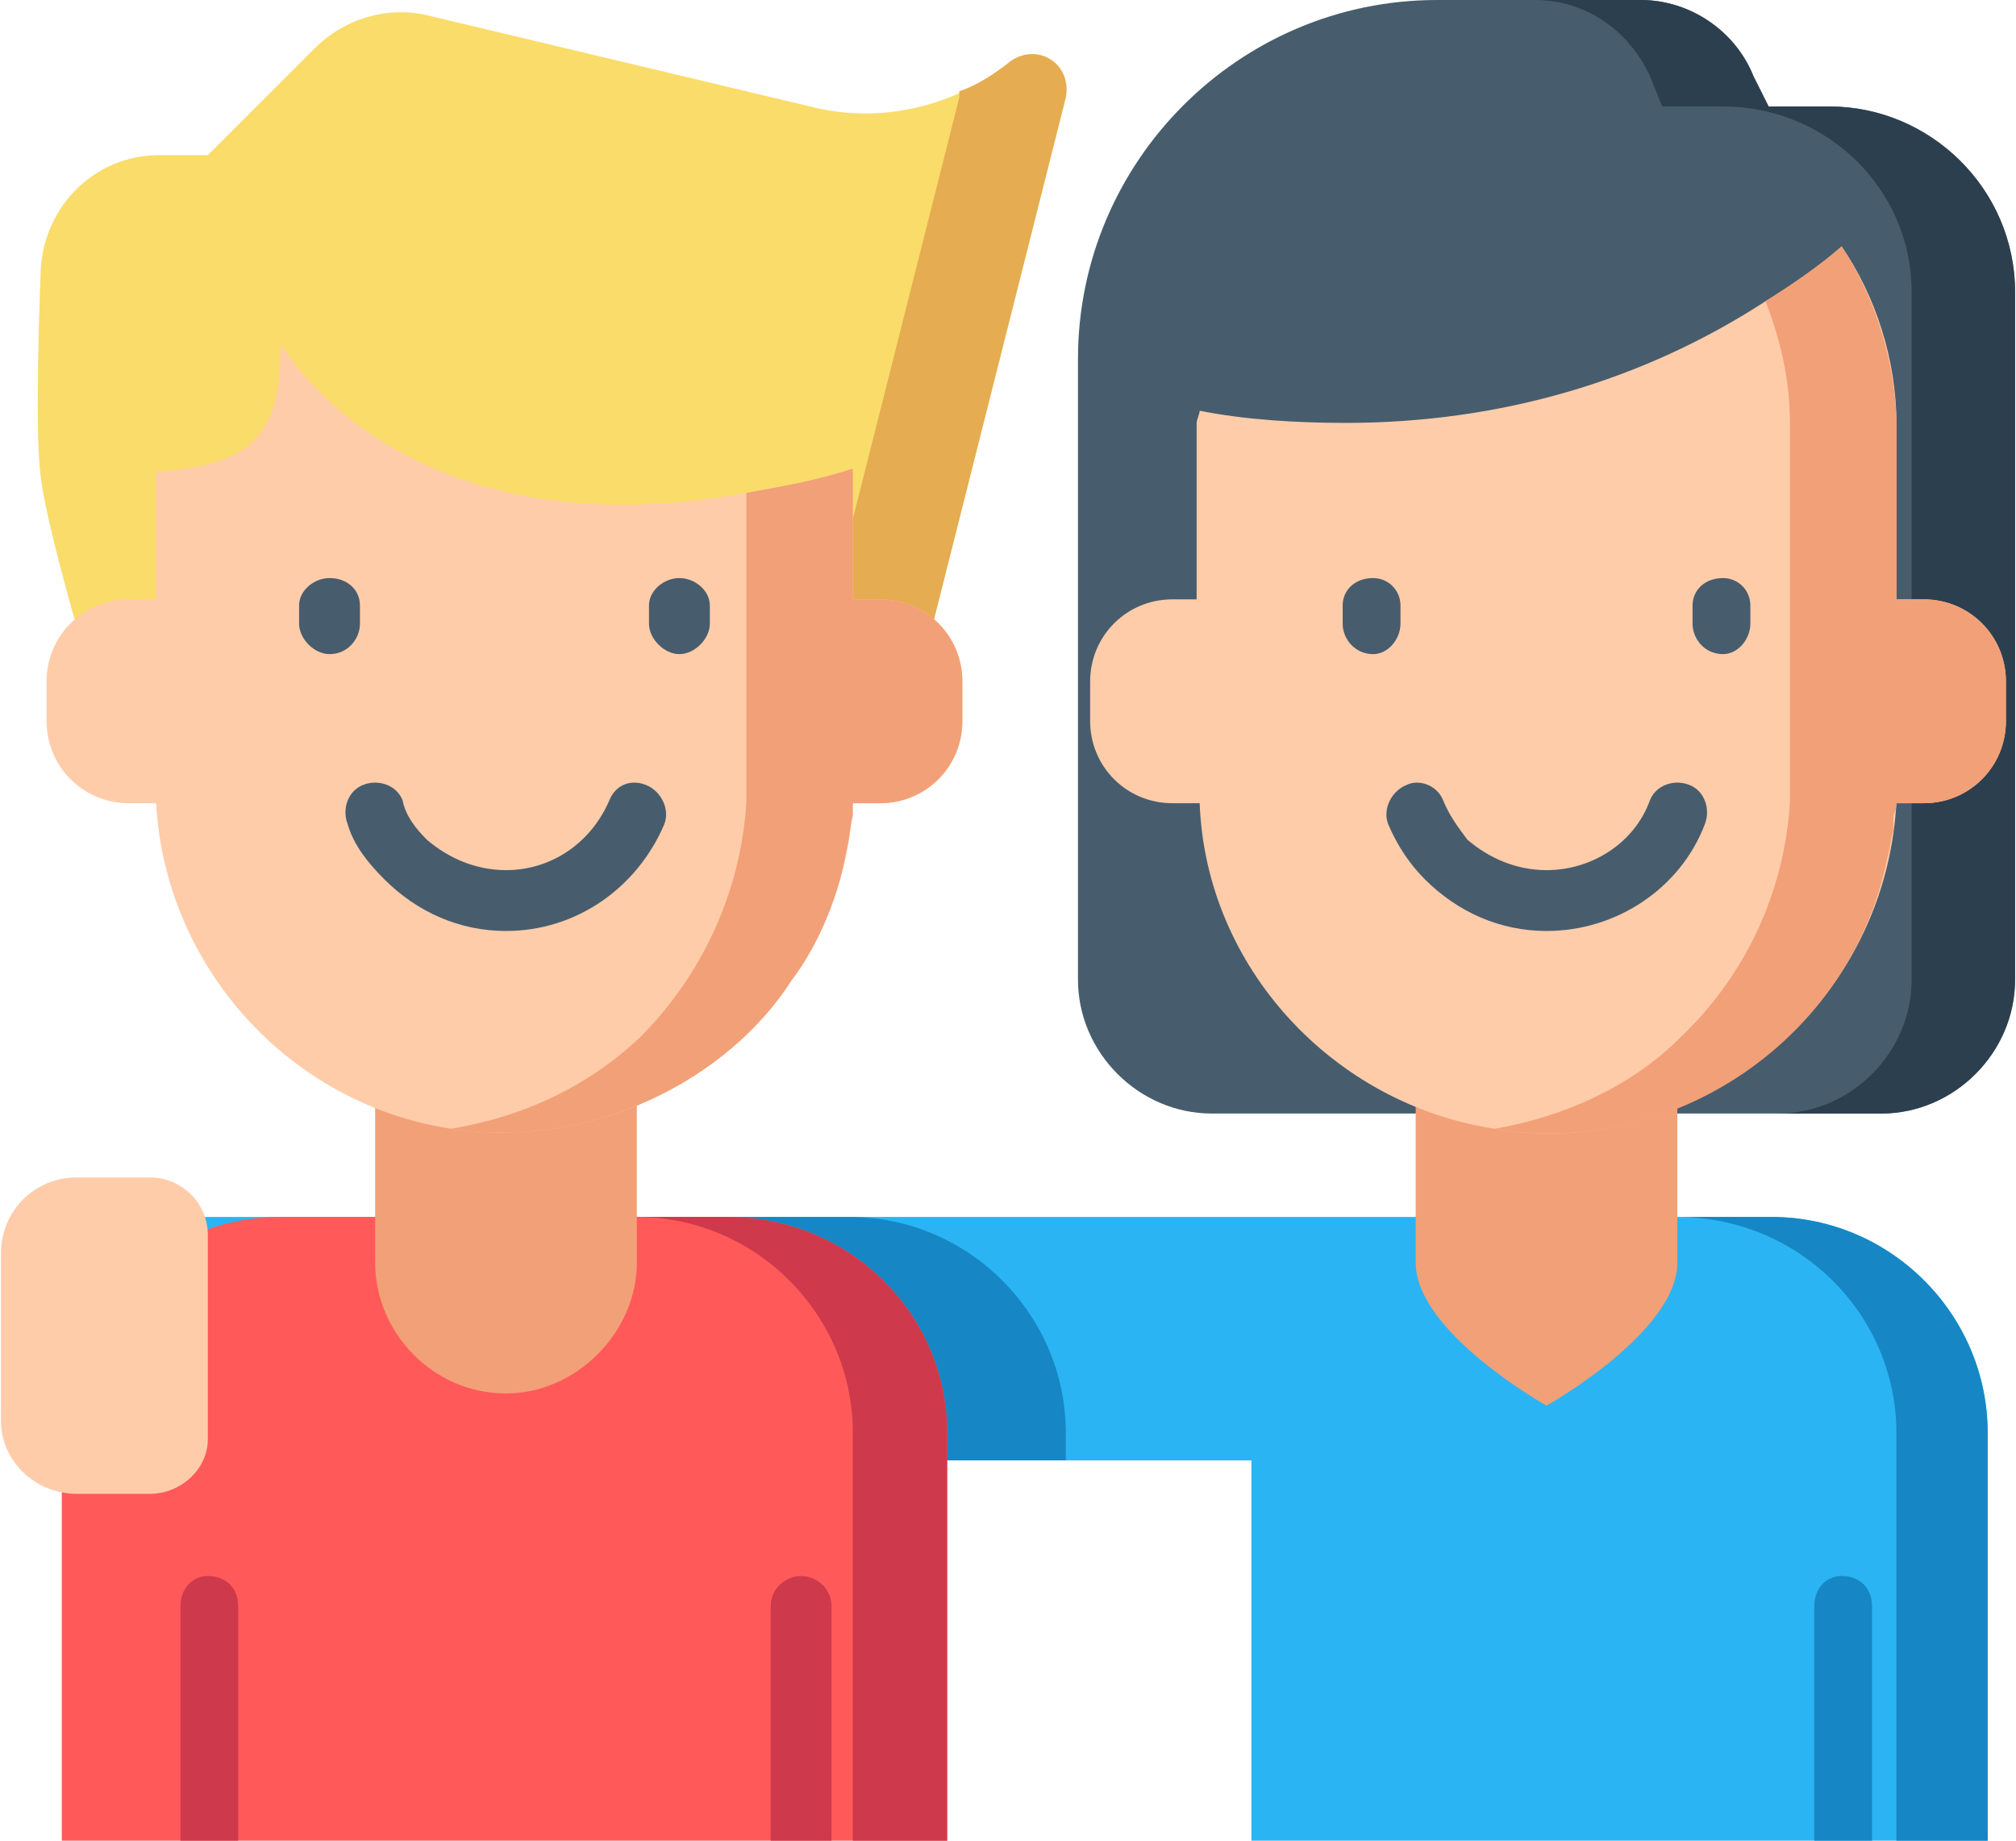 <?xml version="1.0" encoding="UTF-8"?>
<!DOCTYPE svg PUBLIC "-//W3C//DTD SVG 1.1//EN" "http://www.w3.org/Graphics/SVG/1.1/DTD/svg11.dtd">
<!-- Creator: CorelDRAW 2018 (64-Bit) -->
<svg xmlns="http://www.w3.org/2000/svg" xml:space="preserve" width="115px" height="105px" version="1.1" style="shape-rendering:geometricPrecision; text-rendering:geometricPrecision; image-rendering:optimizeQuality; fill-rule:evenodd; clip-rule:evenodd"
viewBox="0 0 6.62 6.05"
 xmlns:xlink="http://www.w3.org/1999/xlink">
 <defs>
  <style type="text/css">
   <![CDATA[
    .fil5 {fill:#1687C4}
    .fil4 {fill:#2BB4F3}
    .fil1 {fill:#2C3F4F}
    .fil0 {fill:#475D6D}
    .fil9 {fill:#CE3A4C}
    .fil3 {fill:#E5AC51}
    .fil6 {fill:#F2A077}
    .fil2 {fill:#F9DC6A}
    .fil8 {fill:#FF5A59}
    .fil7 {fill:#FFCCAA}
   ]]>
  </style>
 </defs>
 <g id="Layer_x0020_1">
  <g id="_2100605871440">
   <path class="fil0" d="M4.72 0l0.67 0c0.16,0 0.31,0.1 0.37,0.25l0.05 0.1 0.2 0c0.33,0 0.61,0.27 0.61,0.61l0 2.26c0,0.24 -0.2,0.44 -0.44,0.44l-2.2 0c-0.24,0 -0.44,-0.2 -0.44,-0.44l0 -2.04c0,-0.65 0.53,-1.18 1.18,-1.18z"/>
   <path class="fil1" d="M6.01 0.35l-0.2 0 -0.05 -0.1c-0.06,-0.15 -0.21,-0.25 -0.37,-0.25l-0.35 0c0.17,0 0.31,0.1 0.38,0.25l0.04 0.1 0.2 0c0.34,0 0.62,0.27 0.62,0.61l0 2.26c0,0.24 -0.2,0.44 -0.44,0.44l0.34 0c0.24,0 0.44,-0.2 0.44,-0.44l0 -2.26c0,-0.34 -0.28,-0.61 -0.61,-0.61z"/>
   <path class="fil2" d="M2.66 0.35l-1.26 -0.3c-0.13,-0.03 -0.27,0.01 -0.37,0.11l-0.35 0.35 -0.16 0c-0.22,0 -0.39,0.18 -0.39,0.4 0,0 -0.02,0.49 0,0.65 0.02,0.19 0.19,0.74 0.19,0.74l2.68 0 0.5 -1.98c0.02,-0.11 -0.09,-0.18 -0.18,-0.12l0 0c-0.18,0.15 -0.43,0.21 -0.66,0.15z"/>
   <path class="fil3" d="M3.32 0.2l0 0c-0.05,0.04 -0.11,0.08 -0.17,0.1 0,0.01 0,0.01 0,0.02l-0.5 1.98 0.35 0 0.5 -1.98c0.02,-0.11 -0.09,-0.18 -0.18,-0.12z"/>
   <path class="fil4" d="M6.53 4.71l0 1.34 -2.42 0 0 -1.25 -3.61 0 0 -0.8 5.32 0c0.39,0 0.71,0.32 0.71,0.71z"/>
   <path class="fil5" d="M5.82 4l-0.31 0c0.4,0 0.72,0.32 0.72,0.71l0 1.34 0.3 0 0 -1.34c0,-0.39 -0.32,-0.71 -0.71,-0.71z"/>
   <path class="fil5" d="M3.5 4.8l0 -0.09c0,-0.39 -0.32,-0.71 -0.71,-0.71l-1.48 0c-0.39,0 -0.71,0.32 -0.71,0.71l0 0.09 2.9 0z"/>
   <path class="fil6" d="M4.65 3.28l0 0.87c0,0.23 0.43,0.47 0.43,0.47 0,0 0.43,-0.24 0.43,-0.47l0 -0.87 -0.86 0z"/>
   <path class="fil7" d="M6.59 2.24l0 0.13c0,0.15 -0.12,0.27 -0.27,0.27l-0.09 0c-0.04,0.7 -0.69,1.18 -1.32,1.07l0 0c-0.53,-0.08 -0.95,-0.53 -0.97,-1.07l-0.09 0c-0.15,0 -0.27,-0.12 -0.27,-0.27l0 -0.13c0,-0.15 0.12,-0.27 0.27,-0.27l0.08 0 0 -0.58c0,-0.01 0.01,-0.03 0.01,-0.04 0.15,0.03 0.32,0.04 0.48,0.04 0.51,0 0.98,-0.14 1.38,-0.4 0.08,-0.05 0.17,-0.11 0.25,-0.18 0.11,0.16 0.18,0.37 0.18,0.58l0 0.58 0.09 0c0.15,0 0.27,0.12 0.27,0.27z"/>
   <path class="fil6" d="M6.32 1.97l-0.09 0 0 -0.23 0 0c0,-0.4 0,-0.37 0,-0.37 -0.01,-0.21 -0.08,-0.41 -0.18,-0.56 -0.08,0.07 -0.17,0.13 -0.25,0.18 0.05,0.13 0.08,0.26 0.08,0.4l0 0.58 0 0.67c-0.02,0.3 -0.15,0.57 -0.36,0.77 -0.16,0.16 -0.38,0.26 -0.61,0.3 0.58,0.1 1.17,-0.29 1.29,-0.89l0 0c0,0 0,0 0,0 0.01,-0.03 0.01,-0.06 0.02,-0.09 0,0 0,0 0,0 0,-0.02 0,-0.03 0,-0.04 0,-0.01 0,-0.01 0,-0.01 0.01,-0.02 0.01,-0.03 0.01,-0.04l0 0 0.09 0c0.15,0 0.27,-0.12 0.27,-0.27l0 -0.13c0,-0.15 -0.12,-0.27 -0.27,-0.27z"/>
   <path class="fil0" d="M5.08 3.06c-0.15,0 -0.29,-0.06 -0.4,-0.17 -0.05,-0.05 -0.09,-0.11 -0.12,-0.18 -0.02,-0.05 0.01,-0.11 0.06,-0.13 0.04,-0.02 0.1,0 0.12,0.05 0.02,0.05 0.05,0.09 0.08,0.13 0.07,0.06 0.16,0.1 0.26,0.1 0.15,0 0.29,-0.09 0.34,-0.23 0.02,-0.05 0.08,-0.07 0.13,-0.05 0.05,0.02 0.07,0.08 0.05,0.13 -0.08,0.21 -0.29,0.35 -0.52,0.35z"/>
   <path class="fil0" d="M4.51 2.15c-0.06,0 -0.1,-0.05 -0.1,-0.1l0 -0.06c0,-0.05 0.04,-0.09 0.1,-0.09 0.05,0 0.09,0.04 0.09,0.09l0 0.06c0,0.05 -0.04,0.1 -0.09,0.1z"/>
   <path class="fil0" d="M5.66 2.15c-0.06,0 -0.1,-0.05 -0.1,-0.1l0 -0.06c0,-0.05 0.04,-0.09 0.1,-0.09 0.05,0 0.09,0.04 0.09,0.09l0 0.06c0,0.05 -0.04,0.1 -0.09,0.1z"/>
   <path class="fil8" d="M3.11 4.71l0 1.34 -2.91 0 0 -1.34c0,-0.39 0.32,-0.71 0.72,-0.71l1.47 0c0.4,0 0.72,0.32 0.72,0.71z"/>
   <path class="fil9" d="M2.39 4l-0.3 0c0.39,0 0.71,0.32 0.71,0.71l0 1.34 0.31 0 0 -1.34c0,-0.39 -0.32,-0.71 -0.72,-0.71z"/>
   <path class="fil6" d="M1.23 3.28l0 0.87c0,0.23 0.19,0.43 0.43,0.43l0 0c0.23,0 0.43,-0.2 0.43,-0.43l0 -0.87 -0.86 0z"/>
   <path class="fil7" d="M3.16 2.24l0 0.13c0,0.15 -0.12,0.27 -0.27,0.27l-0.09 0c-0.01,0.22 -0.09,0.43 -0.2,0.58 0,0 0,0 0,0 -0.21,0.33 -0.66,0.56 -1.12,0.49l0 0c-0.53,-0.08 -0.94,-0.53 -0.97,-1.07l-0.09 0c-0.15,0 -0.27,-0.12 -0.27,-0.27l0 -0.13c0,-0.15 0.12,-0.27 0.27,-0.27l0.09 0 0 -0.42c0.31,-0.02 0.41,-0.11 0.41,-0.42 0,0 0.39,0.7 1.53,0.49 0.11,-0.02 0.23,-0.04 0.35,-0.08l0 0.43 0.09 0c0.15,0 0.27,0.12 0.27,0.27z"/>
   <path class="fil6" d="M2.89 1.97l-0.09 0 0 -0.08 0 -0.35c-0.12,0.04 -0.24,0.06 -0.35,0.08l0 0.35 0 0.67c-0.02,0.3 -0.15,0.57 -0.35,0.77 -0.17,0.16 -0.38,0.26 -0.62,0.3 0.46,0.07 0.91,-0.16 1.12,-0.49 0,0 0,0 0,0 0.07,-0.09 0.15,-0.25 0.18,-0.43l0 0c0.01,-0.04 0.01,-0.07 0.02,-0.11 0,0 0,0 0,0 0,-0.01 0,-0.03 0,-0.04l0 0 0.09 0c0.15,0 0.27,-0.12 0.27,-0.27l0 -0.13c0,-0.15 -0.12,-0.27 -0.27,-0.27z"/>
   <path class="fil0" d="M1.66 3.06c-0.15,0 -0.29,-0.06 -0.4,-0.17 -0.05,-0.05 -0.1,-0.11 -0.12,-0.18 -0.02,-0.05 0,-0.11 0.05,-0.13 0.05,-0.02 0.11,0 0.13,0.05 0.01,0.05 0.04,0.09 0.08,0.13 0.07,0.06 0.16,0.1 0.26,0.1 0.15,0 0.28,-0.09 0.34,-0.23 0.02,-0.05 0.07,-0.07 0.12,-0.05 0.05,0.02 0.08,0.08 0.06,0.13 -0.09,0.21 -0.29,0.35 -0.52,0.35z"/>
   <path class="fil0" d="M1.08 2.15c-0.05,0 -0.1,-0.05 -0.1,-0.1l0 -0.06c0,-0.05 0.05,-0.09 0.1,-0.09 0.06,0 0.1,0.04 0.1,0.09l0 0.06c0,0.05 -0.04,0.1 -0.1,0.1z"/>
   <path class="fil0" d="M2.23 2.15c-0.05,0 -0.1,-0.05 -0.1,-0.1l0 -0.06c0,-0.05 0.05,-0.09 0.1,-0.09 0.05,0 0.1,0.04 0.1,0.09l0 0.06c0,0.05 -0.05,0.1 -0.1,0.1z"/>
   <path class="fil7" d="M0.49 4.91l-0.24 0c-0.14,0 -0.25,-0.11 -0.25,-0.24l0 -0.55c0,-0.14 0.11,-0.25 0.25,-0.25l0.24 0c0.1,0 0.19,0.08 0.19,0.19l0 0.67c0,0.1 -0.09,0.18 -0.19,0.18z"/>
   <path class="fil9" d="M2.73 5.28l0 0.77 -0.2 0 0 -0.77c0,-0.06 0.05,-0.1 0.1,-0.1 0.05,0 0.1,0.04 0.1,0.1z"/>
   <path class="fil9" d="M0.78 5.28l0 0.77 -0.19 0 0 -0.77c0,-0.06 0.04,-0.1 0.09,-0.1 0.06,0 0.1,0.04 0.1,0.1z"/>
   <path class="fil5" d="M6.15 5.28l0 0.77 -0.19 0 0 -0.77c0,-0.06 0.04,-0.1 0.09,-0.1 0.06,0 0.1,0.04 0.1,0.1z"/>
  </g>
 </g>
</svg>
